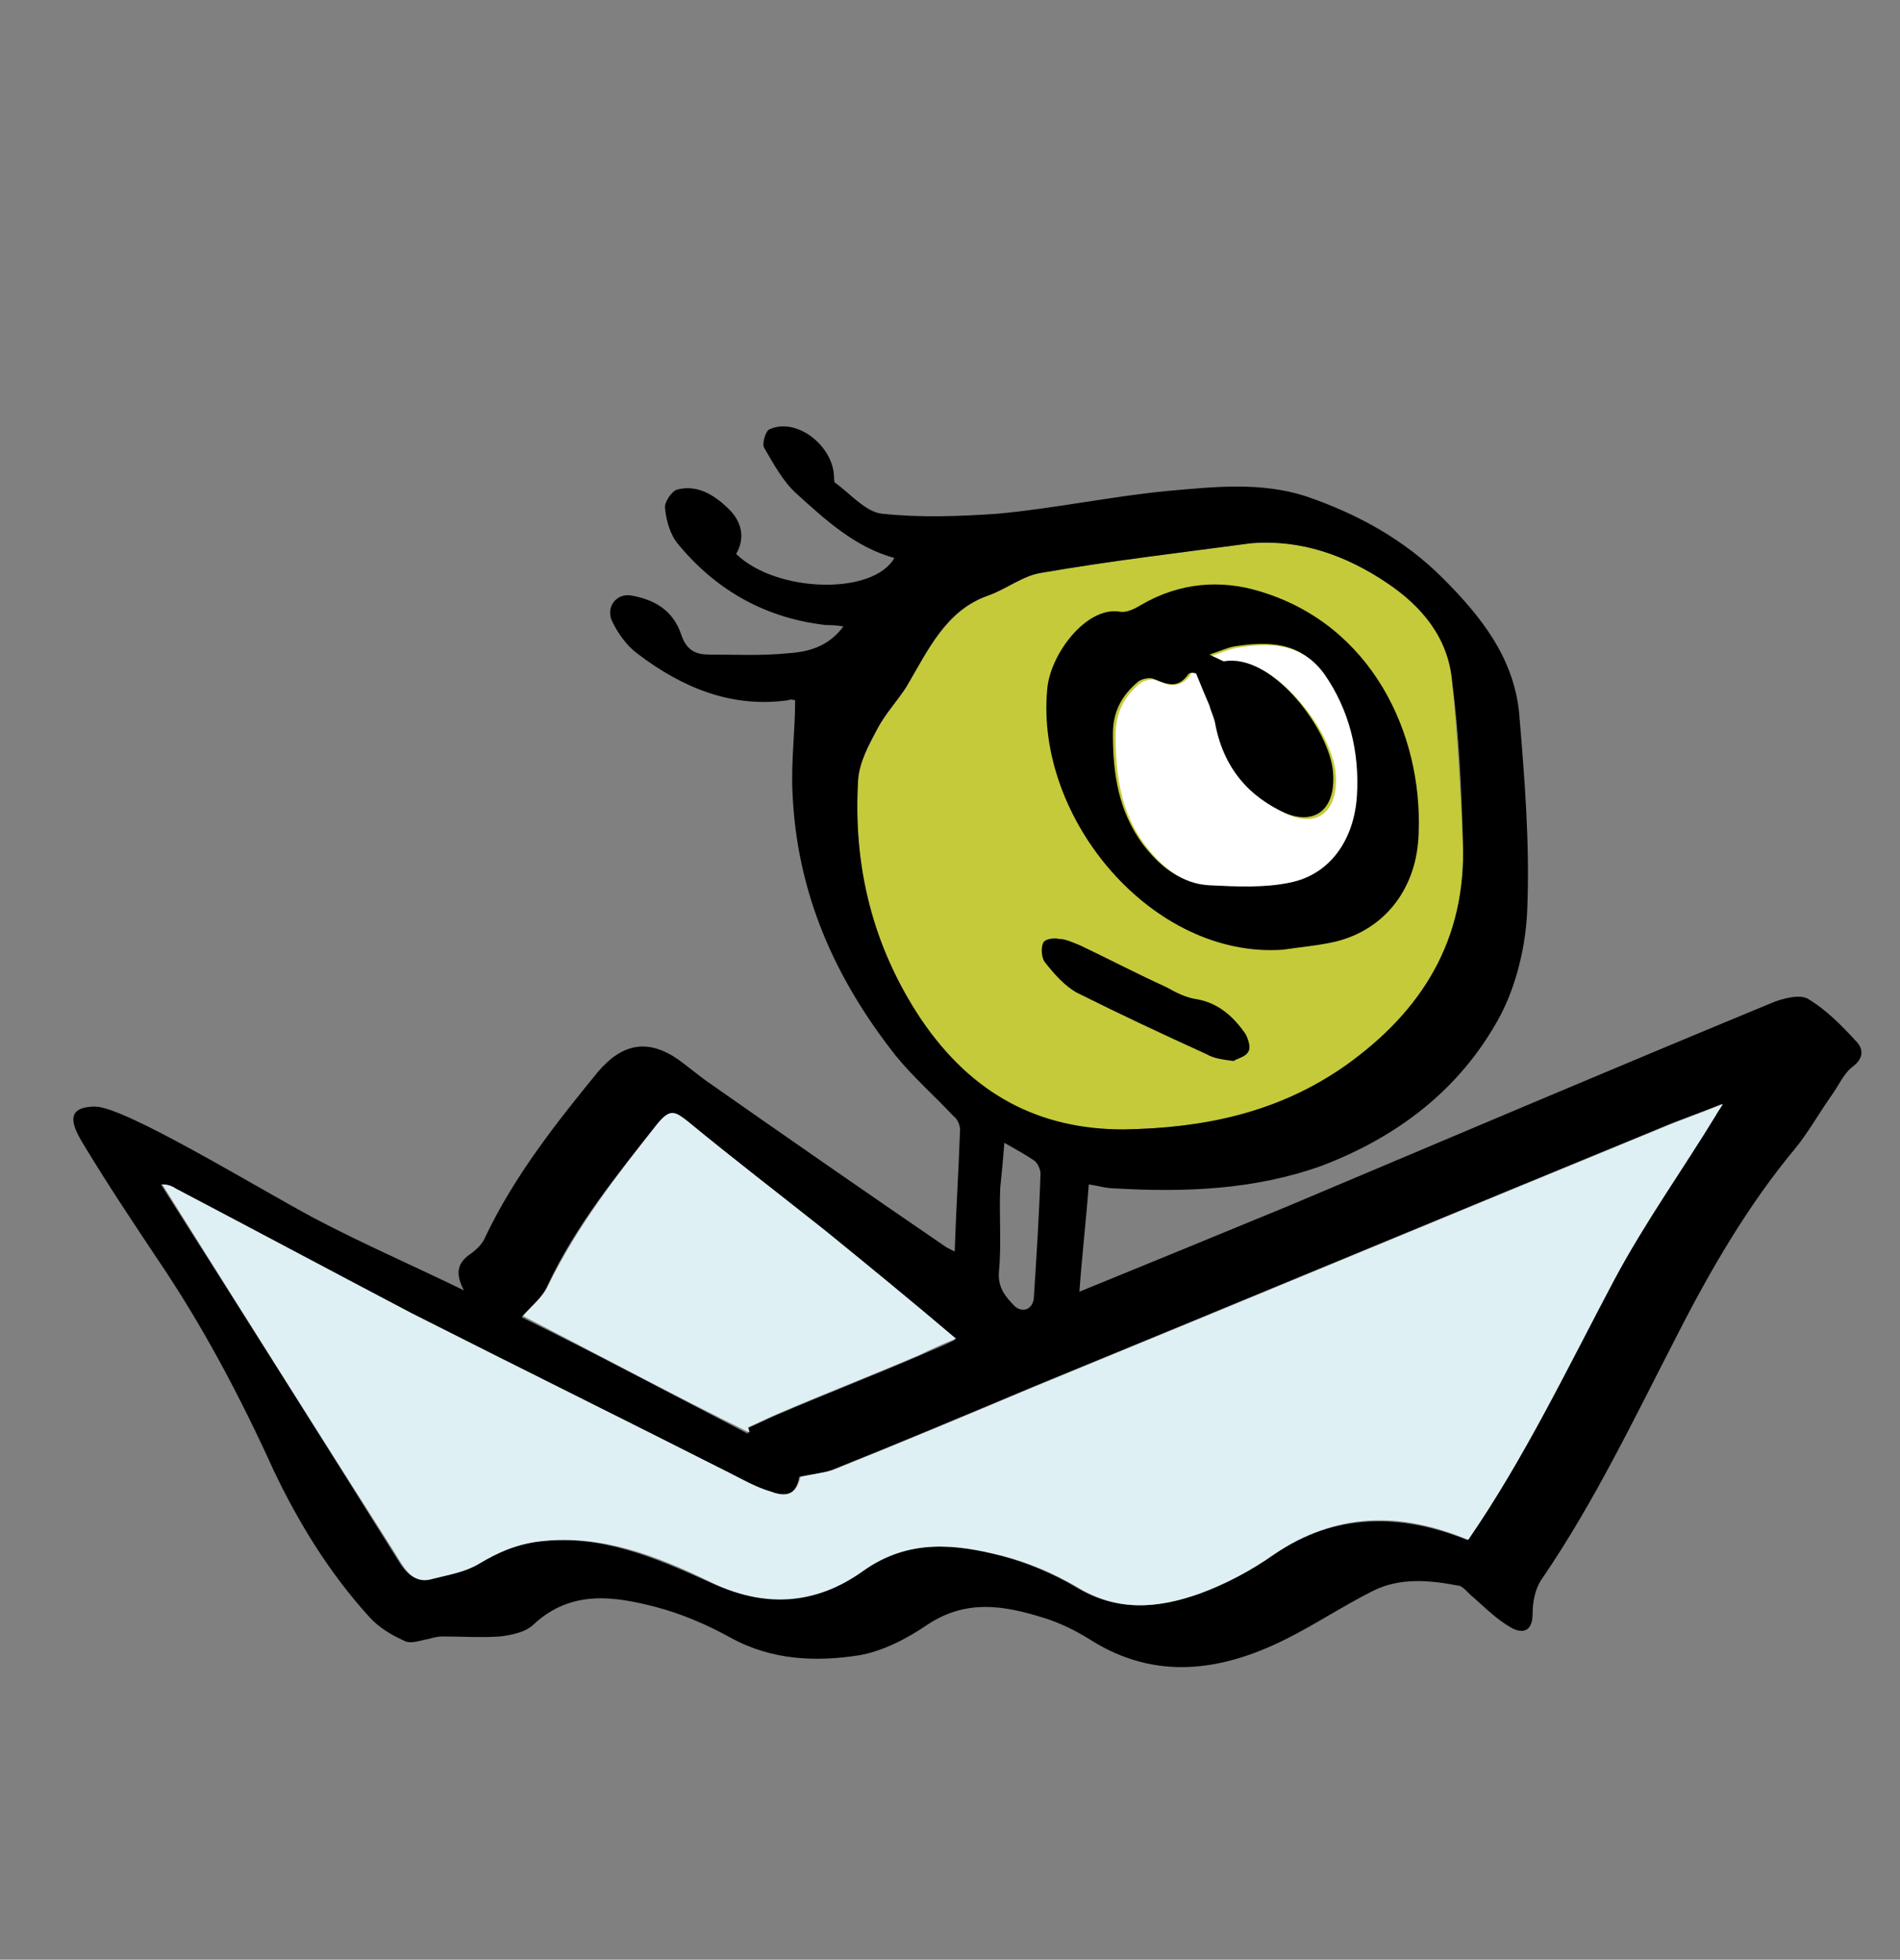 <?xml version="1.0" encoding="utf-8"?>
<!-- Generator: Adobe Illustrator 28.3.0, SVG Export Plug-In . SVG Version: 6.00 Build 0)  -->
<svg version="1.1" id="Layer_1" xmlns="http://www.w3.org/2000/svg" xmlns:xlink="http://www.w3.org/1999/xlink" x="0px" y="0px"
	 viewBox="0 0 141.7 146.1" style="enable-background:new 0 0 141.7 146.1;" xml:space="preserve">
<rect x="0" y="0" width="141.7" height="146.1" fill="#808080" stroke="none"/>
<style type="text/css">
	.st0{fill:#C5CA3B;}
	.st1{fill:#FFFFFF;}
	.st2{fill:#DFF0F4;}
</style>
<g>
	<path class="st0" d="M93.3,40.5c3.8-0.3,7.1,0.9,10.2,3c2.6,1.7,4.5,4,4.8,7.3c0.4,4,0.6,7.9,0.8,11.9c0.3,7.4-3.1,12.7-8.7,16.7
		c-5,3.6-10.7,4.7-16.6,4.8c-6.3,0.1-11.3-2.6-15.1-8.2c-3.6-5.4-5.1-11.3-4.7-17.9c0.1-1.3,0.8-2.5,1.4-3.7
		c0.6-1.1,1.5-2.1,2.2-3.2c1.6-2.7,3-5.7,6.1-6.8c1.4-0.5,2.6-1.5,4-1.7C82.9,41.8,88.1,41.2,93.3,40.5z"/>
	<path d="M23.4,90.8c3.6,1.9,7.3,3.5,11.2,5.4c-0.8-1.5-0.3-2.2,0.6-2.8c0.4-0.3,0.8-0.7,1-1.2c2.2-4.6,5.3-8.5,8.4-12.3
		c1.8-2.1,3.7-2.5,6-0.9c0.7,0.5,1.4,1.1,2.1,1.6c6,4.2,11.9,8.3,17.9,12.4c0.2,0.1,0.4,0.2,0.6,0.3c0.1-3.1,0.3-6.1,0.4-9.1
		c0-0.3-0.2-0.8-0.5-1c-1.4-1.5-3-2.9-4.3-4.5C62.3,73,59.4,66.6,59.1,59c-0.1-2.3,0.2-4.5,0.2-6.8c-0.1,0-0.3-0.1-0.5,0
		c-4.2,0.6-7.9-0.9-11.3-3.5c-0.8-0.6-1.5-1.6-1.9-2.5c-0.4-1.1,0.5-2,1.5-1.8c1.7,0.3,3.1,1.1,3.7,2.9c0.4,1.2,1.1,1.5,2.1,1.5
		c2,0,3.9,0.1,5.9-0.1c1.5-0.1,3-0.5,4.1-2c-0.6-0.1-1-0.1-1.3-0.1c-4.4-0.5-8.1-2.5-11-6c-0.6-0.7-0.9-1.7-1-2.7
		c-0.1-0.4,0.5-1.3,0.9-1.4c1.5-0.4,2.8,0.4,3.9,1.5c0.9,0.9,1.2,2.1,0.5,3.3c3,2.9,10.2,3.1,11.8,0.3c-2.9-0.8-5.1-2.8-7.3-4.8
		c-1-0.9-1.7-2.2-2.4-3.4c-0.2-0.3,0.1-1.3,0.4-1.4c2-0.9,4.7,1.2,4.8,3.5c0,0.2,0,0.5,0.1,0.5c1.1,0.8,2.3,2.2,3.5,2.3
		c2.8,0.3,5.7,0.2,8.6,0c4.3-0.4,8.5-1.3,12.7-1.7c3.4-0.3,6.9-0.7,10.3,0.4c3.8,1.3,7.3,3.2,10.2,6.1c2.8,2.8,5.3,5.9,5.7,10.1
		c0.4,4.8,0.8,9.7,0.6,14.6c-0.1,2.7-0.8,5.6-2,7.9c-3,5.6-7.8,9.1-13.3,11.2c-5,1.8-10.2,2-15.4,1.7c-0.7,0-1.3-0.2-2-0.3
		c-0.2,2.7-0.5,5.2-0.7,8c5.4-2.2,10.5-4.3,15.6-6.4c12.1-5.1,24.1-10.2,36.2-15.2c0.8-0.3,2-0.6,2.6-0.2c1.3,0.8,2.4,1.9,3.5,3.1
		c0.5,0.5,0.7,1.2-0.2,1.9c-0.7,0.5-1.1,1.5-1.7,2.3c-0.9,1.3-1.7,2.7-2.6,3.8c-3.5,4.2-6.3,9-8.8,13.9c-3.2,6.2-6.2,12.5-10.1,18.2
		c-0.5,0.7-0.7,1.7-0.7,2.6c0,1.3-0.7,1.5-1.5,1.1c-1.1-0.6-2-1.5-2.9-2.3c-0.4-0.3-0.8-0.9-1.2-0.9c-2.1-0.4-4.3-0.6-6.3,0.4
		c-2.2,1.1-4.3,2.5-6.5,3.6c-4.8,2.4-9.7,3.1-14.5,0.1c-1.1-0.7-2.3-1.3-3.6-1.7c-2.9-0.9-5.7-1.4-8.6,0.5c-1.6,1.1-3.4,2-5.1,2.3
		c-3.2,0.5-6.5,0.4-9.6-1.3c-1.8-1-3.7-1.8-5.6-2.3c-3.1-0.8-6.3-1.3-9.1,1.3c-0.6,0.6-1.7,0.8-2.5,0.9c-1.4,0.1-2.9,0-4.3,0
		c-0.4,0-0.7,0.1-1.1,0.2c-0.6,0.1-1.3,0.4-1.8,0.1c-0.9-0.4-1.9-1-2.6-1.8c-2.9-3.2-5.2-6.9-7.1-10.9c-2.5-5.5-5.3-10.8-8.7-15.8
		c-1.8-2.7-3.6-5.4-5.3-8.2c-0.8-1.3-1.9-3.1,0.7-3.1C9.3,82.5,19.1,88.5,23.4,90.8z M57.4,111.2c-1.1-0.4-2.1-0.9-3.1-1.4
		c-7.9-3.9-15.8-7.9-23.7-11.9c-5.9-3-11.7-6.2-17.6-9.3c-0.3-0.2-0.6-0.3-1-0.3c5.8,9.1,11.6,18.3,17.3,27.4c0.7,1.1,1.3,2.4,2.9,2
		c1.1-0.3,2.4-0.5,3.4-1.1c1.5-1,2.9-1.6,4.7-1.7c4.5-0.5,8.5,1.2,12.5,3c4.1,1.9,8,1.8,11.5-0.8c3.4-2.4,6.9-2,10.4-1.1
		c1.9,0.5,3.8,1.3,5.5,2.3c3.1,1.9,6.1,1.6,9.2,0.5c1.9-0.7,3.8-1.7,5.5-2.9c4.7-3.1,9.5-3.1,14.5-1.1c4.2-6.1,7.4-12.8,10.9-19.4
		c2.3-4.3,5-8.2,7.6-12.3c0.1-0.2,0.2-0.4,0.5-0.8c-1.7,0.7-3.2,1.2-4.6,1.8c-15.6,6.4-31.2,12.9-46.8,19.3c-5,2.1-10,4.2-15,6.2
		c-0.7,0.3-1.5,0.3-2.4,0.5C59.4,111.3,58.8,111.7,57.4,111.2z M77.7,42.7c-1.4,0.2-2.6,1.2-4,1.7c-3.2,1.1-4.5,4.1-6.1,6.8
		c-0.7,1.1-1.6,2-2.2,3.2c-0.6,1.1-1.3,2.4-1.4,3.7c-0.4,6.5,1.1,12.5,4.7,17.9c3.8,5.6,8.8,8.2,15.1,8.2c5.9-0.1,11.5-1.2,16.6-4.8
		c5.6-4,9-9.3,8.7-16.7c-0.1-4-0.3-8-0.8-11.9c-0.3-3.3-2.3-5.6-4.8-7.3c-3.1-2.1-6.5-3.3-10.2-3C88.1,41.2,82.9,41.8,77.7,42.7z
		 M55.8,106.9c0-0.1-0.1-0.3-0.1-0.4c0.7-0.3,1.5-0.7,2.2-1c3.5-1.5,7.1-2.9,10.6-4.4c0.9-0.4,1.7-0.7,2.7-1.2
		c-3.3-2.8-6.5-5.5-9.8-8.1c-3.4-2.7-6.8-5.4-10.2-8.1c-0.9-0.7-1.3-0.9-2.2,0.1c-3,3.8-6.1,7.6-8.2,12.1c-0.4,0.9-1.2,1.5-1.9,2.3
		C44.6,101,50.2,104,55.8,106.9z M74.6,88.5c-0.1,2.1,0.1,4.2-0.1,6.3c-0.1,1.2,0.5,1.9,1.2,2.6c0.6,0.5,1.3,0.2,1.4-0.6
		c0.2-3.1,0.4-6.2,0.5-9.3c0-0.3-0.2-0.8-0.5-1c-0.6-0.4-1.3-0.8-2.2-1.3C74.8,86.6,74.7,87.5,74.6,88.5z"/>
	<path d="M78.1,51.4c0.2-2.6,2.9-6.2,5.4-5.8c0.5,0.1,1.1-0.2,1.6-0.5c2.9-1.7,6-1.9,8.9-1c8.3,2.5,12.1,10.6,11.8,18
		c-0.1,4.1-2.5,7.2-6.2,8.1c-1.3,0.3-2.6,0.4-3.9,0.6C86,71.5,77.2,61.1,78.1,51.4z M88.6,50.3C87.8,51.4,87,51,86,50.6
		c-0.3-0.1-0.8,0-1.1,0.2c-1.2,1-1.9,2.2-1.9,3.9c0,3,0.4,5.7,2.2,8.2c1.3,1.7,2.8,2.9,4.8,3c2,0.1,4,0.2,6-0.2c3-0.6,4.8-3.2,5-6.5
		c0.2-3.3-0.6-6.4-2.4-9c-1.6-2.4-4.1-2.4-6.6-2c-0.5,0.1-0.9,0.3-1.8,0.6c0.6,0.3,0.8,0.4,0.9,0.4c3.6-0.6,7.9,4.9,8.3,8.2
		c0.3,2.8-1.2,4.2-3.6,3.2c-2.8-1.3-4.8-3.5-5.4-6.9c-0.1-0.4-0.2-0.8-0.4-1.2c-0.3-0.7-0.6-1.5-1-2.4
		C89.1,50.2,88.7,50.1,88.6,50.3z"/>
	<path d="M92,79.1c0.3-0.2,0.9-0.3,1.1-0.7c0.2-0.3,0-0.9-0.2-1.3c-0.9-1.3-2-2.3-3.6-2.6c-0.8-0.1-1.6-0.5-2.3-0.9
		c-2.2-1-4.3-2.1-6.4-3.1c-0.5-0.2-1.1-0.5-1.6-0.5c-0.4-0.1-1.1,0-1.2,0.3c-0.2,0.4-0.1,1.1,0.1,1.4c0.7,0.9,1.5,1.8,2.4,2.3
		c3.2,1.6,6.4,3.1,9.7,4.6C90.5,78.9,91.2,79,92,79.1z"/>
	<path class="st1" d="M89.2,50.2c0.4,1,0.7,1.7,1,2.4c0.1,0.4,0.3,0.8,0.4,1.2c0.6,3.4,2.5,5.6,5.4,6.9c2.4,1.1,3.9-0.4,3.6-3.2
		c-0.4-3.3-4.8-8.8-8.3-8.2c-0.2,0-0.3-0.2-0.9-0.4c0.8-0.3,1.3-0.5,1.8-0.6c2.5-0.4,4.9-0.4,6.6,2c1.8,2.6,2.6,5.7,2.4,9
		c-0.2,3.3-2,5.9-5,6.5c-1.9,0.4-4,0.3-6,0.2c-2-0.1-3.5-1.3-4.8-3c-1.8-2.4-2.2-5.2-2.2-8.2c0-1.7,0.7-3,1.9-3.9
		c0.3-0.2,0.8-0.3,1.1-0.2c0.9,0.4,1.8,0.7,2.6-0.4C88.7,50.1,89.1,50.2,89.2,50.2z"/>
	<path class="st2" d="M59.7,110.1c0.9-0.2,1.7-0.3,2.4-0.5c5-2,10-4.1,15-6.2c15.6-6.4,31.2-12.9,46.8-19.3c1.4-0.6,2.9-1.1,4.6-1.8
		c-0.3,0.5-0.4,0.6-0.5,0.8c-2.5,4.1-5.3,8-7.6,12.3c-3.5,6.6-6.7,13.3-10.9,19.4c-5-2.1-9.8-2.1-14.5,1.1c-1.7,1.2-3.6,2.2-5.5,2.9
		c-3.1,1.1-6.1,1.4-9.2-0.5c-1.7-1-3.6-1.8-5.5-2.3c-3.5-0.9-7-1.3-10.4,1.1c-3.6,2.6-7.5,2.8-11.5,0.8c-3.9-1.9-8-3.5-12.5-3
		c-1.8,0.2-3.2,0.8-4.7,1.7c-1,0.6-2.2,0.8-3.4,1.1c-1.6,0.5-2.2-0.9-2.9-2c-5.8-9.1-11.6-18.3-17.3-27.4c0.4,0,0.7,0.1,1,0.3
		c5.9,3.1,11.7,6.2,17.6,9.3c7.9,4,15.8,7.9,23.7,11.9c1,0.5,2,1.1,3.1,1.4C58.8,111.7,59.4,111.3,59.7,110.1z"/>
	<path class="st2" d="M39,98.1c0.7-0.8,1.5-1.4,1.9-2.3c2.2-4.5,5.2-8.3,8.2-12.1c0.9-1.1,1.3-0.8,2.2-0.1c3.4,2.8,6.8,5.4,10.2,8.1
		c3.2,2.6,6.5,5.3,9.8,8.1c-1,0.4-1.9,0.8-2.7,1.2c-3.5,1.5-7.1,2.9-10.6,4.4c-0.7,0.3-1.5,0.7-2.2,1c0,0.1,0.1,0.3,0.1,0.4
		C50.2,104,44.6,101,39,98.1z"/>
</g>
</svg>
